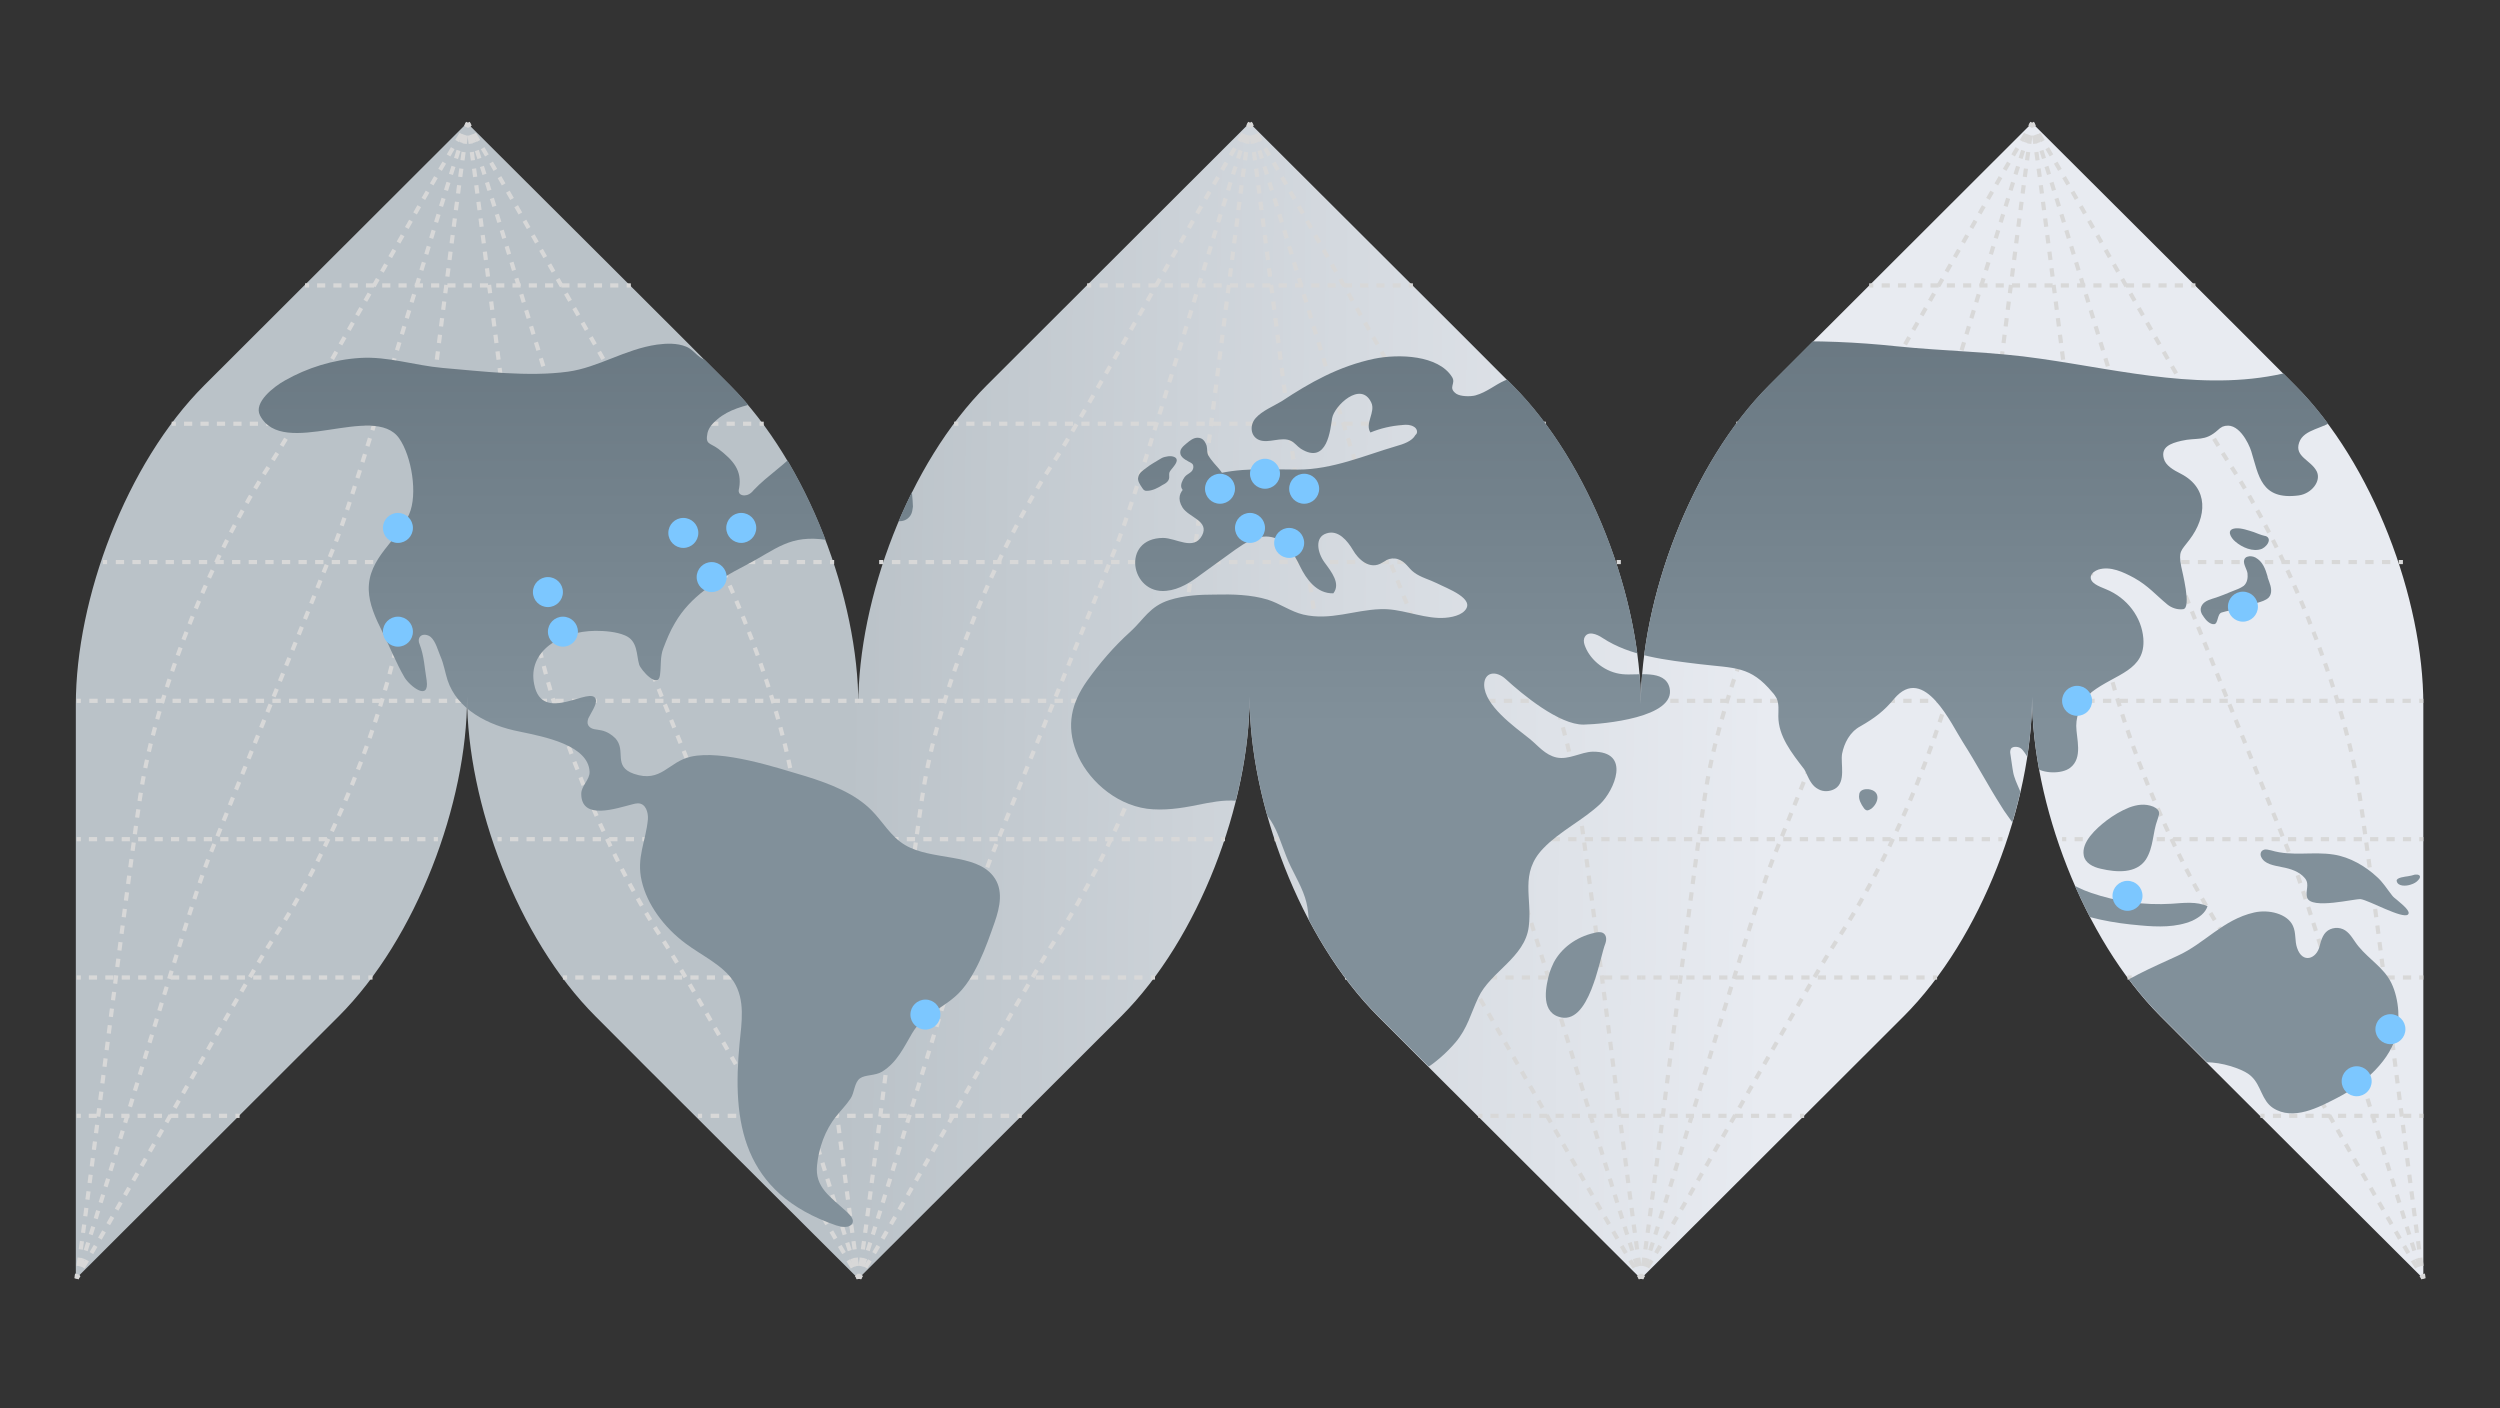<?xml version="1.0" encoding="utf-8"?>
<!-- Generator: Adobe Illustrator 18.0.0, SVG Export Plug-In . SVG Version: 6.00 Build 0)  -->
<!DOCTYPE svg PUBLIC "-//W3C//DTD SVG 1.1//EN" "http://www.w3.org/Graphics/SVG/1.1/DTD/svg11.dtd">
<svg version="1.1" xmlns="http://www.w3.org/2000/svg" xmlns:xlink="http://www.w3.org/1999/xlink" x="0px" y="0px"
	 viewBox="0 0 600 338" enable-background="new 0 0 600 338" xml:space="preserve">
<rect x="0" y="0" width="600" height="338" fill="#333333" stroke="none"/>
<g id="locked">
	<linearGradient id="SVGID_1_" gradientUnits="userSpaceOnUse" x1="203.214" y1="167.555" x2="424.547" y2="170.222">
		<stop  offset="0" style="stop-color:#BAC2C8"/>
		<stop  offset="0.548" style="stop-color:#D5DAE0"/>
		<stop  offset="1" style="stop-color:#E8EBF1"/>
	</linearGradient>
	<path fill="url(#SVGID_1_)" d="M487.7,167.3c0,25.4-12.1,57.9-30.8,76.6c-9.8,9.8-51.6,51.5-63.1,63c-11.4-11.4-53.3-53.1-63.1-63
		c-18.7-18.7-30.8-51.3-30.8-76.6c0,25.4-12.1,57.9-30.8,76.6c-9.8,9.8-51.6,51.5-63.1,63c-11.4-11.4-53.3-53.1-63.1-63
		c-18.7-18.7-30.8-51.3-30.8-76.6c0,25.4-12.1,57.9-30.8,76.6c-9.8,9.8-51.6,51.5-63.1,63c0-21.3,0-120.6,0-137.8
		c0-25.4,12.1-57.9,30.8-76.6c9.8-9.8,51.6-51.5,63.1-63l0,0c11.4,11.4,53.3,53.1,63.1,63c18.7,18.7,30.8,51.3,30.8,76.6
		c0-25.4,12.1-57.9,30.8-76.6c9.8-9.8,51.6-51.5,63.1-63l0,0c11.4,11.4,53.3,53.1,63.1,63c18.7,18.7,30.8,51.3,30.8,76.6
		c0-25.4,12.1-57.9,30.8-76.6c9.8-9.8,51.6-51.5,63.1-63l0,0c11.4,11.4,53.3,53.1,63.1,63c18.7,18.7,30.8,51.3,30.8,76.6
		c0,17.2,0,116.5,0,137.8c-11.4-11.4-53.3-53.1-63.1-63C499.9,225.2,487.7,192.6,487.7,167.3"/>
	<g>
		<g>
			<g>
				<line fill="none" stroke="#D8D8D8" stroke-linejoin="round" x1="581.6" y1="168.2" x2="580.6" y2="168.2"/>
				
					<line fill="none" stroke="#D8D8D8" stroke-linejoin="round" stroke-dasharray="1.997,1.997" x1="578.6" y1="168.2" x2="20.4" y2="168.2"/>
				<line fill="none" stroke="#D8D8D8" stroke-linejoin="round" x1="19.4" y1="168.2" x2="18.4" y2="168.2"/>
			</g>
		</g>
		<g>
			<g>
				<path fill="none" stroke="#D8D8D8" stroke-linejoin="round" d="M112.3,29.5c-0.2,0.3-0.3,0.6-0.5,0.9"/>
				<path fill="none" stroke="#D8D8D8" stroke-linejoin="round" stroke-dasharray="2.01,2.01" d="M110.7,32.1
					c-10.3,17.2-38.6,68.2-45.7,79.1c-13.6,20.6-26.6,52.8-30.8,76.6c-2.6,14.8-12.3,94.9-15.5,117.1"/>
				<path fill="none" stroke="#D8D8D8" stroke-linejoin="round" d="M18.5,305.8c-0.1,0.3-0.1,0.7-0.1,1"/>
			</g>
		</g>
		<g>
			<g>
				<line fill="none" stroke="#D8D8D8" stroke-linejoin="round" x1="200.2" y1="134.9" x2="199.2" y2="134.9"/>
				
					<line fill="none" stroke="#D8D8D8" stroke-linejoin="round" stroke-dasharray="1.993,1.993" x1="197.2" y1="134.9" x2="26.7" y2="134.9"/>
				<line fill="none" stroke="#D8D8D8" stroke-linejoin="round" x1="25.7" y1="134.9" x2="24.7" y2="134.9"/>
			</g>
		</g>
		<g>
			<g>
				<line fill="none" stroke="#D8D8D8" stroke-linejoin="round" x1="105.1" y1="201.4" x2="104.1" y2="201.4"/>
				
					<line fill="none" stroke="#D8D8D8" stroke-linejoin="round" stroke-dasharray="1.97,1.97" x1="102.1" y1="201.4" x2="20.4" y2="201.4"/>
				<line fill="none" stroke="#D8D8D8" stroke-linejoin="round" x1="19.4" y1="201.4" x2="18.4" y2="201.4"/>
			</g>
		</g>
		<g>
			<g>
				<line fill="none" stroke="#D8D8D8" stroke-linejoin="round" x1="89.4" y1="234.6" x2="88.4" y2="234.6"/>
				
					<line fill="none" stroke="#D8D8D8" stroke-linejoin="round" stroke-dasharray="1.972,1.972" x1="86.4" y1="234.6" x2="20.4" y2="234.6"/>
				<line fill="none" stroke="#D8D8D8" stroke-linejoin="round" x1="19.4" y1="234.6" x2="18.4" y2="234.6"/>
			</g>
		</g>
		<g>
			<g>
				<path fill="none" stroke="#D8D8D8" stroke-linejoin="round" d="M300,29.5c0.2,0.3,0.3,0.6,0.5,0.9"/>
				<path fill="none" stroke="#D8D8D8" stroke-linejoin="round" stroke-dasharray="2.01,2.01" d="M301.6,32.1
					c10.3,17.2,38.6,68.2,45.7,79.1c13.6,20.6,26.6,52.8,30.8,76.6c2.6,14.8,12.3,94.9,15.5,117.1"/>
				<path fill="none" stroke="#D8D8D8" stroke-linejoin="round" d="M393.7,305.8c0.1,0.3,0.1,0.7,0.1,1"/>
			</g>
		</g>
		<g>
			<g>
				<path fill="none" stroke="#D8D8D8" stroke-linejoin="round" d="M300,29.5c0.1,0.3,0.2,0.6,0.3,0.9"/>
				<path fill="none" stroke="#D8D8D8" stroke-linejoin="round" stroke-dasharray="2.007,2.007" d="M301,32.3
					c6.8,20.4,25.6,84.8,30.6,97.5c8.8,22.3,22,54.4,30.8,76.6c5.1,12.9,24.4,79.2,30.9,98.5"/>
				<path fill="none" stroke="#D8D8D8" stroke-linejoin="round" d="M393.5,305.9c0.1,0.3,0.2,0.6,0.3,0.9"/>
			</g>
		</g>
		<g>
			<g>
				<path fill="none" stroke="#D8D8D8" stroke-linejoin="round" d="M300,29.5c0,0.3,0.1,0.6,0.1,1"/>
				<path fill="none" stroke="#D8D8D8" stroke-linejoin="round" stroke-dasharray="2.01,2.01" d="M300.4,32.5
					c3.3,23.5,12.7,101.5,15.3,116.1c4.2,23.8,17.2,56,30.8,76.6c7.3,11.1,36.4,63.6,46.3,79.9"/>
				<path fill="none" stroke="#D8D8D8" stroke-linejoin="round" d="M393.3,306c0.2,0.3,0.4,0.6,0.5,0.9"/>
			</g>
		</g>
		<g>
			<g>
				<path fill="none" stroke="#D8D8D8" stroke-linejoin="round" d="M300,29.5c-0.2,0.3-0.3,0.6-0.5,0.9"/>
				<path fill="none" stroke="#D8D8D8" stroke-linejoin="round" stroke-dasharray="2.01,2.01" d="M298.4,32.1
					c-10.3,17.2-38.6,68.2-45.7,79.1c-13.6,20.6-26.6,52.8-30.8,76.6c-2.6,14.8-12.3,94.9-15.5,117.1"/>
				<path fill="none" stroke="#D8D8D8" stroke-linejoin="round" d="M206.3,305.8c-0.1,0.3-0.1,0.7-0.1,1"/>
			</g>
		</g>
		<g>
			<g>
				<path fill="none" stroke="#D8D8D8" stroke-linejoin="round" d="M300,29.5c-0.1,0.3-0.2,0.6-0.3,0.9"/>
				<path fill="none" stroke="#D8D8D8" stroke-linejoin="round" stroke-dasharray="2.007,2.007" d="M299,32.3
					c-6.8,20.4-25.6,84.8-30.6,97.5c-8.8,22.3-22,54.4-30.8,76.6c-5.1,12.9-24.4,79.2-30.9,98.5"/>
				<path fill="none" stroke="#D8D8D8" stroke-linejoin="round" d="M206.5,305.9c-0.1,0.3-0.2,0.6-0.3,0.9"/>
			</g>
		</g>
		<g>
			<g>
				<path fill="none" stroke="#D8D8D8" stroke-linejoin="round" d="M300,29.5c0,0.3-0.1,0.6-0.1,1"/>
				<path fill="none" stroke="#D8D8D8" stroke-linejoin="round" stroke-dasharray="2.01,2.01" d="M299.6,32.5
					c-3.3,23.5-12.7,101.5-15.3,116.1c-4.2,23.8-17.2,56-30.8,76.6c-7.3,11.1-36.4,63.6-46.3,79.9"/>
				<path fill="none" stroke="#D8D8D8" stroke-linejoin="round" d="M206.7,306c-0.2,0.3-0.4,0.6-0.5,0.9"/>
			</g>
		</g>
		<g>
			<path fill="none" d="M393.9,168.2"/>
		</g>
		<g>
			<path fill="none" d="M300,168.2"/>
		</g>
		<g>
			<g>
				<line fill="none" stroke="#D8D8D8" stroke-linejoin="round" x1="300" y1="134.9" x2="301" y2="134.9"/>
				
					<line fill="none" stroke="#D8D8D8" stroke-linejoin="round" stroke-dasharray="2.023,2.023" x1="303" y1="134.9" x2="387" y2="134.9"/>
				<line fill="none" stroke="#D8D8D8" stroke-linejoin="round" x1="388" y1="134.9" x2="389" y2="134.9"/>
			</g>
		</g>
		<g>
			<g>
				<line fill="none" stroke="#D8D8D8" stroke-linejoin="round" x1="229" y1="101.7" x2="230" y2="101.7"/>
				
					<line fill="none" stroke="#D8D8D8" stroke-linejoin="round" stroke-dasharray="1.973,1.973" x1="231.9" y1="101.7" x2="369" y2="101.7"/>
				<line fill="none" stroke="#D8D8D8" stroke-linejoin="round" x1="370" y1="101.7" x2="371" y2="101.7"/>
			</g>
		</g>
		<g>
			<g>
				<line fill="none" stroke="#D8D8D8" stroke-linejoin="round" x1="322.8" y1="234.6" x2="323.8" y2="234.6"/>
				
					<line fill="none" stroke="#D8D8D8" stroke-linejoin="round" stroke-dasharray="1.972,1.972" x1="325.8" y1="234.6" x2="391.9" y2="234.6"/>
				<line fill="none" stroke="#D8D8D8" stroke-linejoin="round" x1="392.9" y1="234.6" x2="393.9" y2="234.6"/>
			</g>
		</g>
		<g>
			<g>
				<line fill="none" stroke="#D8D8D8" stroke-linejoin="round" x1="300" y1="134.9" x2="299" y2="134.9"/>
				
					<line fill="none" stroke="#D8D8D8" stroke-linejoin="round" stroke-dasharray="2.023,2.023" x1="297" y1="134.9" x2="213" y2="134.9"/>
				<line fill="none" stroke="#D8D8D8" stroke-linejoin="round" x1="212" y1="134.9" x2="211" y2="134.9"/>
			</g>
		</g>
		<g>
			<g>
				<line fill="none" stroke="#D8D8D8" stroke-linejoin="round" x1="339.1" y1="68.5" x2="338.1" y2="68.5"/>
				
					<line fill="none" stroke="#D8D8D8" stroke-linejoin="round" stroke-dasharray="1.954,1.954" x1="336.2" y1="68.5" x2="262.9" y2="68.5"/>
				<line fill="none" stroke="#D8D8D8" stroke-linejoin="round" x1="261.9" y1="68.5" x2="260.9" y2="68.5"/>
			</g>
		</g>
		<g>
			<g>
				<line fill="none" stroke="#D8D8D8" stroke-linejoin="round" x1="277.2" y1="234.6" x2="276.2" y2="234.6"/>
				
					<line fill="none" stroke="#D8D8D8" stroke-linejoin="round" stroke-dasharray="1.973,1.973" x1="274.2" y1="234.6" x2="137.1" y2="234.6"/>
				<line fill="none" stroke="#D8D8D8" stroke-linejoin="round" x1="136.1" y1="234.6" x2="135.1" y2="234.6"/>
			</g>
		</g>
		<g>
			<g>
				<line fill="none" stroke="#D8D8D8" stroke-linejoin="round" x1="245.2" y1="267.8" x2="244.2" y2="267.8"/>
				
					<line fill="none" stroke="#D8D8D8" stroke-linejoin="round" stroke-dasharray="2.047,2.047" x1="242.2" y1="267.8" x2="169.5" y2="267.8"/>
				<line fill="none" stroke="#D8D8D8" stroke-linejoin="round" x1="168.5" y1="267.8" x2="167.5" y2="267.8"/>
			</g>
		</g>
		<g>
			<g>
				<path fill="none" stroke="#D8D8D8" stroke-linejoin="round" d="M112.3,29.5c0.2,0.3,0.3,0.6,0.5,0.9"/>
				<path fill="none" stroke="#D8D8D8" stroke-linejoin="round" stroke-dasharray="2.01,2.01" d="M113.8,32.1
					c10.3,17.2,38.6,68.2,45.7,79.1c13.6,20.6,26.6,52.8,30.8,76.6c2.6,14.8,12.3,94.9,15.5,117.1"/>
				<path fill="none" stroke="#D8D8D8" stroke-linejoin="round" d="M206,305.8c0.1,0.3,0.1,0.7,0.1,1"/>
			</g>
		</g>
		<g>
			<g>
				<path fill="none" stroke="#D8D8D8" stroke-linejoin="round" d="M112.3,29.5c0.1,0.3,0.2,0.6,0.3,0.9"/>
				<path fill="none" stroke="#D8D8D8" stroke-linejoin="round" stroke-dasharray="2.007,2.007" d="M113.2,32.3
					c6.8,20.4,25.6,84.8,30.6,97.5c8.8,22.3,22,54.4,30.8,76.6c5.1,12.9,24.4,79.2,30.9,98.5"/>
				<path fill="none" stroke="#D8D8D8" stroke-linejoin="round" d="M205.8,305.9c0.1,0.3,0.2,0.6,0.3,0.9"/>
			</g>
		</g>
		<g>
			<g>
				<path fill="none" stroke="#D8D8D8" stroke-linejoin="round" d="M112.3,29.5c0,0.3,0.1,0.6,0.1,1"/>
				<path fill="none" stroke="#D8D8D8" stroke-linejoin="round" stroke-dasharray="2.01,2.01" d="M112.7,32.5
					C116,55.9,125.4,134,128,148.5c4.2,23.8,17.2,56,30.8,76.6c7.3,11.1,36.4,63.6,46.3,79.9"/>
				<path fill="none" stroke="#D8D8D8" stroke-linejoin="round" d="M205.6,306c0.2,0.3,0.4,0.6,0.5,0.9"/>
			</g>
		</g>
		<g>
			<g>
				<line fill="none" stroke="#D8D8D8" stroke-linejoin="round" x1="119.4" y1="201.4" x2="120.4" y2="201.4"/>
				
					<line fill="none" stroke="#D8D8D8" stroke-linejoin="round" stroke-dasharray="1.984,1.984" x1="122.4" y1="201.4" x2="292" y2="201.4"/>
				<line fill="none" stroke="#D8D8D8" stroke-linejoin="round" x1="293" y1="201.4" x2="294" y2="201.4"/>
			</g>
		</g>
		<g>
			<g>
				<path fill="none" stroke="#D8D8D8" stroke-linejoin="round" d="M112.3,29.5c-0.1,0.3-0.2,0.6-0.3,0.9"/>
				<path fill="none" stroke="#D8D8D8" stroke-linejoin="round" stroke-dasharray="2.007,2.007" d="M111.3,32.3
					c-6.8,20.4-25.6,84.8-30.6,97.5c-8.8,22.3-22,54.4-30.8,76.6c-5.1,12.9-24.4,79.2-30.9,98.5"/>
				<path fill="none" stroke="#D8D8D8" stroke-linejoin="round" d="M18.7,305.9c-0.1,0.3-0.2,0.6-0.3,0.9"/>
			</g>
		</g>
		<g>
			<g>
				<path fill="none" stroke="#D8D8D8" stroke-linejoin="round" d="M112.3,29.5c0,0.3-0.1,0.6-0.1,1"/>
				<path fill="none" stroke="#D8D8D8" stroke-linejoin="round" stroke-dasharray="2.01,2.01" d="M111.8,32.5
					C108.5,55.9,99.1,134,96.5,148.5c-4.2,23.8-17.2,56-30.8,76.6c-7.3,11.1-36.4,63.6-46.3,79.9"/>
				<path fill="none" stroke="#D8D8D8" stroke-linejoin="round" d="M18.9,306c-0.2,0.3-0.4,0.6-0.5,0.9"/>
			</g>
		</g>
		<g>
			<g>
				<line fill="none" stroke="#D8D8D8" stroke-linejoin="round" x1="183.3" y1="101.7" x2="182.3" y2="101.7"/>
				
					<line fill="none" stroke="#D8D8D8" stroke-linejoin="round" stroke-dasharray="1.973,1.973" x1="180.3" y1="101.7" x2="43.2" y2="101.7"/>
				<line fill="none" stroke="#D8D8D8" stroke-linejoin="round" x1="42.2" y1="101.7" x2="41.2" y2="101.7"/>
			</g>
		</g>
		<g>
			<g>
				<line fill="none" stroke="#D8D8D8" stroke-linejoin="round" x1="151.4" y1="68.5" x2="150.4" y2="68.5"/>
				
					<line fill="none" stroke="#D8D8D8" stroke-linejoin="round" stroke-dasharray="1.954,1.954" x1="148.4" y1="68.5" x2="75.1" y2="68.5"/>
				<line fill="none" stroke="#D8D8D8" stroke-linejoin="round" x1="74.2" y1="68.5" x2="73.2" y2="68.5"/>
			</g>
		</g>
		<g>
			<g>
				<line fill="none" stroke="#D8D8D8" stroke-linejoin="round" x1="57.5" y1="267.8" x2="56.5" y2="267.8"/>
				
					<line fill="none" stroke="#D8D8D8" stroke-linejoin="round" stroke-dasharray="1.953,1.953" x1="54.5" y1="267.8" x2="20.4" y2="267.8"/>
				<line fill="none" stroke="#D8D8D8" stroke-linejoin="round" x1="19.4" y1="267.8" x2="18.4" y2="267.8"/>
			</g>
		</g>
		<g>
			<g>
				<path fill="none" stroke="#D8D8D8" stroke-linejoin="round" d="M487.7,29.5c0.2,0.3,0.3,0.6,0.5,0.9"/>
				<path fill="none" stroke="#D8D8D8" stroke-linejoin="round" stroke-dasharray="2.01,2.01" d="M489.3,32.1
					c10.3,17.2,38.6,68.2,45.7,79.1c13.6,20.6,26.6,52.8,30.8,76.6c2.6,14.8,12.3,94.9,15.5,117.1"/>
				<path fill="none" stroke="#D8D8D8" stroke-linejoin="round" d="M581.5,305.8c0.1,0.3,0.1,0.7,0.1,1"/>
			</g>
		</g>
		<g>
			<g>
				<path fill="none" stroke="#D8D8D8" stroke-linejoin="round" d="M487.7,29.5c0.1,0.3,0.2,0.6,0.3,0.9"/>
				<path fill="none" stroke="#D8D8D8" stroke-linejoin="round" stroke-dasharray="2.007,2.007" d="M488.7,32.3
					c6.8,20.4,25.6,84.8,30.6,97.5c8.8,22.3,22,54.4,30.8,76.6c5.1,12.9,24.4,79.2,30.9,98.5"/>
				<path fill="none" stroke="#D8D8D8" stroke-linejoin="round" d="M581.3,305.9c0.1,0.3,0.2,0.6,0.3,0.9"/>
			</g>
		</g>
		<g>
			<g>
				<path fill="none" stroke="#D8D8D8" stroke-linejoin="round" d="M487.7,29.5c0,0.3,0.1,0.6,0.1,1"/>
				<path fill="none" stroke="#D8D8D8" stroke-linejoin="round" stroke-dasharray="2.01,2.01" d="M488.2,32.5
					c3.3,23.5,12.7,101.5,15.3,116.1c4.2,23.8,17.2,56,30.8,76.6c7.3,11.1,36.4,63.6,46.3,79.9"/>
				<path fill="none" stroke="#D8D8D8" stroke-linejoin="round" d="M581.1,306c0.2,0.3,0.4,0.6,0.5,0.9"/>
			</g>
		</g>
		<g>
			<path fill="none" d="M581.6,168.2"/>
		</g>
		<g>
			<path fill="none" d="M487.7,168.2"/>
		</g>
		<g>
			<g>
				<line fill="none" stroke="#D8D8D8" stroke-linejoin="round" x1="400" y1="134.9" x2="401" y2="134.9"/>
				
					<line fill="none" stroke="#D8D8D8" stroke-linejoin="round" stroke-dasharray="2.008,2.008" x1="403" y1="134.9" x2="574.7" y2="134.9"/>
				<line fill="none" stroke="#D8D8D8" stroke-linejoin="round" x1="575.7" y1="134.9" x2="576.7" y2="134.9"/>
			</g>
		</g>
		<g>
			<g>
				<line fill="none" stroke="#D8D8D8" stroke-linejoin="round" x1="494.9" y1="201.4" x2="495.9" y2="201.4"/>
				
					<line fill="none" stroke="#D8D8D8" stroke-linejoin="round" stroke-dasharray="1.97,1.97" x1="497.9" y1="201.4" x2="579.6" y2="201.4"/>
				<line fill="none" stroke="#D8D8D8" stroke-linejoin="round" x1="580.6" y1="201.4" x2="581.6" y2="201.4"/>
			</g>
		</g>
		<g>
			<g>
				<line fill="none" stroke="#D8D8D8" stroke-linejoin="round" x1="510.6" y1="234.6" x2="511.6" y2="234.6"/>
				
					<line fill="none" stroke="#D8D8D8" stroke-linejoin="round" stroke-dasharray="1.972,1.972" x1="513.6" y1="234.6" x2="579.6" y2="234.6"/>
				<line fill="none" stroke="#D8D8D8" stroke-linejoin="round" x1="580.6" y1="234.6" x2="581.6" y2="234.6"/>
			</g>
		</g>
		<g>
			<g>
				<line fill="none" stroke="#D8D8D8" stroke-linejoin="round" x1="542.5" y1="267.8" x2="543.5" y2="267.8"/>
				
					<line fill="none" stroke="#D8D8D8" stroke-linejoin="round" stroke-dasharray="1.953,1.953" x1="545.5" y1="267.8" x2="579.6" y2="267.8"/>
				<line fill="none" stroke="#D8D8D8" stroke-linejoin="round" x1="580.6" y1="267.8" x2="581.6" y2="267.8"/>
			</g>
		</g>
		<g>
			<g>
				<path fill="none" stroke="#D8D8D8" stroke-linejoin="round" d="M487.7,29.5c-0.2,0.3-0.3,0.6-0.5,0.9"/>
				<path fill="none" stroke="#D8D8D8" stroke-linejoin="round" stroke-dasharray="2.01,2.01" d="M486.2,32.1
					c-10.3,17.2-38.6,68.2-45.7,79.1c-13.6,20.6-26.6,52.8-30.8,76.6c-2.6,14.8-12.3,94.9-15.5,117.1"/>
				<path fill="none" stroke="#D8D8D8" stroke-linejoin="round" d="M394,305.8c-0.1,0.3-0.1,0.7-0.1,1"/>
			</g>
		</g>
		<g>
			<g>
				<path fill="none" stroke="#D8D8D8" stroke-linejoin="round" d="M487.7,29.5c-0.1,0.3-0.2,0.6-0.3,0.9"/>
				<path fill="none" stroke="#D8D8D8" stroke-linejoin="round" stroke-dasharray="2.007,2.007" d="M486.8,32.3
					c-6.8,20.4-25.6,84.8-30.6,97.5c-8.8,22.3-22,54.4-30.8,76.6c-5.1,12.9-24.4,79.2-30.9,98.5"/>
				<path fill="none" stroke="#D8D8D8" stroke-linejoin="round" d="M394.2,305.9c-0.1,0.3-0.2,0.6-0.3,0.9"/>
			</g>
		</g>
		<g>
			<g>
				<path fill="none" stroke="#D8D8D8" stroke-linejoin="round" d="M487.7,29.5c0,0.3-0.1,0.6-0.1,1"/>
				<path fill="none" stroke="#D8D8D8" stroke-linejoin="round" stroke-dasharray="2.01,2.01" d="M487.3,32.5
					C484,55.9,474.6,134,472,148.5c-4.2,23.8-17.2,56-30.8,76.6c-7.3,11.1-36.4,63.6-46.3,79.9"/>
				<path fill="none" stroke="#D8D8D8" stroke-linejoin="round" d="M394.4,306c-0.2,0.3-0.4,0.6-0.5,0.9"/>
			</g>
		</g>
		<g>
			<g>
				<line fill="none" stroke="#D8D8D8" stroke-linejoin="round" x1="558" y1="101.7" x2="557" y2="101.7"/>
				
					<line fill="none" stroke="#D8D8D8" stroke-linejoin="round" stroke-dasharray="2.018,2.018" x1="555" y1="101.7" x2="418.7" y2="101.7"/>
				<line fill="none" stroke="#D8D8D8" stroke-linejoin="round" x1="417.7" y1="101.7" x2="416.7" y2="101.7"/>
			</g>
		</g>
		<g>
			<g>
				<line fill="none" stroke="#D8D8D8" stroke-linejoin="round" x1="526.9" y1="68.5" x2="525.9" y2="68.5"/>
				
					<line fill="none" stroke="#D8D8D8" stroke-linejoin="round" stroke-dasharray="1.954,1.954" x1="523.9" y1="68.5" x2="450.6" y2="68.5"/>
				<line fill="none" stroke="#D8D8D8" stroke-linejoin="round" x1="449.6" y1="68.5" x2="448.6" y2="68.5"/>
			</g>
		</g>
		<g>
			<g>
				<line fill="none" stroke="#D8D8D8" stroke-linejoin="round" x1="480.6" y1="201.4" x2="479.6" y2="201.4"/>
				
					<line fill="none" stroke="#D8D8D8" stroke-linejoin="round" stroke-dasharray="1.985,1.985" x1="477.6" y1="201.4" x2="307.9" y2="201.4"/>
				<line fill="none" stroke="#D8D8D8" stroke-linejoin="round" x1="306.9" y1="201.4" x2="305.9" y2="201.4"/>
			</g>
		</g>
		<g>
			<g>
				<line fill="none" stroke="#D8D8D8" stroke-linejoin="round" x1="464.9" y1="234.6" x2="463.9" y2="234.6"/>
				
					<line fill="none" stroke="#D8D8D8" stroke-linejoin="round" stroke-dasharray="1.972,1.972" x1="461.9" y1="234.6" x2="395.9" y2="234.6"/>
				<line fill="none" stroke="#D8D8D8" stroke-linejoin="round" x1="394.9" y1="234.6" x2="393.9" y2="234.6"/>
			</g>
		</g>
		<g>
			<g>
				<line fill="none" stroke="#D8D8D8" stroke-linejoin="round" x1="433" y1="267.8" x2="432" y2="267.8"/>
				
					<line fill="none" stroke="#D8D8D8" stroke-linejoin="round" stroke-dasharray="1.954,1.954" x1="430" y1="267.8" x2="356.7" y2="267.8"/>
				<line fill="none" stroke="#D8D8D8" stroke-linejoin="round" x1="355.8" y1="267.8" x2="354.8" y2="267.8"/>
			</g>
		</g>
		<g>
			<defs>
				<path id="SVGID_3659_" d="M550.8,92.4c-9.8-9.8-51.6-51.5-63.1-63c-11.4,11.4-53.3,53.1-63.1,63c-18.7,18.7-30.8,51.3-30.8,76.6
					c0-25.4-12.1-57.9-30.8-76.6c-9.8-9.8-51.6-51.5-63.1-63c-11.4,11.4-53.3,53.1-63.1,63c-18.7,18.7-30.8,51.3-30.8,76.6
					c0-25.4-12.1-57.9-30.8-76.6c-9.8-9.8-51.6-51.5-63.1-63c-11.4,11.4-53.3,53.1-63.1,63c-18.7,18.7-30.8,51.3-30.8,76.6
					c0,17.2,0,116.5,0,137.8c11.4-11.4,53.3-53.1,63.1-63c18.7-18.7,30.8-51.3,30.8-76.6c0,25.4,12.1,57.9,30.8,76.6
					c9.8,9.8,51.6,51.5,63.1,63c11.4-11.4,53.3-53.1,63.1-63c18.7-18.7,30.8-51.3,30.8-76.6c0,25.4,12.1,57.9,30.8,76.6
					c9.8,9.8,51.6,51.5,63.1,63c11.4-11.4,53.3-53.1,63.1-63c18.7-18.7,30.8-51.3,30.8-76.6c0,25.4,12.1,57.9,30.8,76.6
					c9.8,9.8,51.6,51.5,63.1,63c0-21.3,0-120.6,0-137.8C581.6,143.7,569.5,111.1,550.8,92.4z"/>
			</defs>
			<clipPath id="SVGID_2_">
				<use xlink:href="#SVGID_3659_"  overflow="visible"/>
			</clipPath>
			<linearGradient id="SVGID_3_" gradientUnits="userSpaceOnUse" x1="577.998" y1="180.199" x2="577.998" y2="12.166">
				<stop  offset="3.553492e-02" style="stop-color:#81909A"/>
				<stop  offset="0.326" style="stop-color:#74838D"/>
				<stop  offset="1" style="stop-color:#5A6872"/>
			</linearGradient>
			<path clip-path="url(#SVGID_2_)" fill="url(#SVGID_3_)" d="M580.1,209.9c0.3,0,0.7,0.2,0.7,0.5c0,0.3-0.2,0.6-0.4,0.8
				c-0.4,0.5-1.1,0.9-1.8,1.1c-1.1,0.4-3.2,0.5-3.4-0.9c-0.1-0.8,2.1-1,2.7-1.1c0.6-0.1,1.1-0.2,1.7-0.4
				C579.7,209.9,579.9,209.9,580.1,209.9z"/>
			<linearGradient id="SVGID_4_" gradientUnits="userSpaceOnUse" x1="560.407" y1="180.199" x2="560.407" y2="12.166">
				<stop  offset="3.553492e-02" style="stop-color:#81909A"/>
				<stop  offset="0.326" style="stop-color:#74838D"/>
				<stop  offset="1" style="stop-color:#5A6872"/>
			</linearGradient>
			<path clip-path="url(#SVGID_2_)" fill="url(#SVGID_4_)" d="M575.3,216c1.4,1.2,3.4,2.8,2.6,3.5c-1.3,1.1-9.3-3.4-11.3-3.7
				c-1.3-0.2-12,2.6-12.9-0.4c-0.5-1.6,0.7-3.1-0.5-4.6c-1.3-1.6-3.4-2.3-5.6-2.7c-1.9-0.4-4.1-0.7-4.9-2.4
				c-0.3-0.6-0.2-1.4,0.5-1.7c0.6-0.3,1.3,0,1.9,0.1c5,1.5,10,0.2,15,1c3.9,0.6,7.6,2.8,10.3,5.3c1.5,1.3,2.5,3,3.7,4.5
				C574.4,215.3,574.8,215.6,575.3,216z"/>
			<linearGradient id="SVGID_5_" gradientUnits="userSpaceOnUse" x1="536.57" y1="180.199" x2="536.57" y2="12.166">
				<stop  offset="3.553492e-02" style="stop-color:#81909A"/>
				<stop  offset="0.326" style="stop-color:#74838D"/>
				<stop  offset="1" style="stop-color:#5A6872"/>
			</linearGradient>
			<path clip-path="url(#SVGID_2_)" fill="url(#SVGID_5_)" d="M544.6,139.6c0.5,1.3,0.8,2.8-0.1,3.8c-0.7,0.7-1.8,1-2.8,1.3
				c-1.5,0.4-2.9,0.9-4.4,1.3c-1.4,0.4-2.8,0.6-4.1,1c-1.1,0.3-0.8,2.7-1.8,2.8c-1,0.1-2-1-2.4-1.6c-0.7-0.9-1.2-1.9-0.5-3
				c0.7-1.1,2.2-1.4,3.4-1.8c1.2-0.4,2.4-0.9,3.6-1.4c1-0.4,2.2-0.8,3-1.4c0.9-0.8,1-2,0.9-3c-0.1-0.9-1.1-2.3-0.8-3.2
				c0.1-0.4,0.4-0.7,0.8-0.8c0.6-0.2,1.3-0.1,1.9,0.2c1.8,1,2.4,2.8,2.9,4.5C544.2,138.6,544.4,139,544.6,139.6z"/>
			<linearGradient id="SVGID_6_" gradientUnits="userSpaceOnUse" x1="539.796" y1="180.199" x2="539.796" y2="12.166">
				<stop  offset="3.553492e-02" style="stop-color:#81909A"/>
				<stop  offset="0.326" style="stop-color:#74838D"/>
				<stop  offset="1" style="stop-color:#5A6872"/>
			</linearGradient>
			<path clip-path="url(#SVGID_2_)" fill="url(#SVGID_6_)" d="M544.5,129.8c-0.1,0.7-0.8,1.5-1.6,1.9c-2.2,0.9-4.9-0.4-6.4-1.7
				c-1.1-0.9-2.4-3,0.1-3.2c1.4-0.1,3,0.5,4.3,0.9c0.8,0.3,1.7,0.7,2.6,0.9C544.3,128.7,544.6,129.3,544.5,129.8z"/>
			<linearGradient id="SVGID_7_" gradientUnits="userSpaceOnUse" x1="537.15" y1="180.199" x2="537.15" y2="12.166">
				<stop  offset="3.553492e-02" style="stop-color:#81909A"/>
				<stop  offset="0.326" style="stop-color:#74838D"/>
				<stop  offset="1" style="stop-color:#5A6872"/>
			</linearGradient>
			<path clip-path="url(#SVGID_2_)" fill="url(#SVGID_7_)" d="M498.7,250.5c0.2-4.3,2.3-8.5,6-11.4c5.4-4.2,11.6-6.8,17.9-9.7
				c6.6-3,10.9-8.7,18.4-10.4c3.5-0.8,8,0.3,9.3,3.2c0.8,1.7,0.4,3.6,1,5.3c1.3,3.9,4.7,2.6,5.4-0.4c0.4-1.6,0.9-3.4,2.6-4.1
				c0.7-0.3,1.6-0.4,2.4-0.2c1.7,0.4,2.6,1.9,3.5,3.2c2.2,3.3,5.8,5.4,7.9,8.5c2.4,3.5,3,9.2,2.2,13.1c-1.3,6.7-7.8,12.5-14.4,15.9
				c-4.3,2.2-10.5,5.6-15.4,2.4c-2.7-1.8-2.8-5.3-5.1-7.5c-0.9-0.9-2.2-1.5-3.5-2c-8.2-3.1-15.3-0.8-23,2c-5.5,2-10.6,5.2-13.8-1.4
				C499.1,255,498.6,252.7,498.7,250.5z"/>
			<linearGradient id="SVGID_8_" gradientUnits="userSpaceOnUse" x1="509.059" y1="180.199" x2="509.059" y2="12.166">
				<stop  offset="3.553492e-02" style="stop-color:#81909A"/>
				<stop  offset="0.326" style="stop-color:#74838D"/>
				<stop  offset="1" style="stop-color:#5A6872"/>
			</linearGradient>
			<path clip-path="url(#SVGID_2_)" fill="url(#SVGID_8_)" d="M504.2,208.5C502.3,208,504.8,208.6,504.2,208.5
				c-1.9-0.4-3.8-1.4-4.1-3.2c-0.6-3.2,2.9-6.4,5.5-8.4c1.6-1.2,3.4-2.3,5.4-3.1c1.9-0.7,3.8-1,5.8-0.2c0.4,0.2,0.8,0.4,1.1,0.8
				c0.6,0.7,0.1,1.6-0.1,2.3c-1.2,3.2-0.9,6.6-2.8,9.6C512.7,209.7,508,209.4,504.2,208.5z"/>
			<linearGradient id="SVGID_9_" gradientUnits="userSpaceOnUse" x1="505.911" y1="180.199" x2="505.911" y2="12.166">
				<stop  offset="3.553492e-02" style="stop-color:#81909A"/>
				<stop  offset="0.326" style="stop-color:#74838D"/>
				<stop  offset="1" style="stop-color:#5A6872"/>
			</linearGradient>
			<path clip-path="url(#SVGID_2_)" fill="url(#SVGID_9_)" d="M495.5,211.1c1.9,1.3,4,2.4,6.4,3.2c6.1,2.1,12.7,3,19.3,2.6
				c2.9-0.2,6-0.6,8.6,0.6c-0.5,1.6-2,2.7-3.7,3.5c-3.8,1.6-8.2,1.5-12.4,1.1c-13.2-1.1-25-4.8-31.1-15.4c-0.2-0.3-0.4-0.6-0.4-1
				c-0.2-0.9,0.5-1.8,1.5-2.1C487.2,202.8,492.9,209.4,495.5,211.1z"/>
			<linearGradient id="SVGID_10_" gradientUnits="userSpaceOnUse" x1="448.317" y1="180.199" x2="448.317" y2="12.166">
				<stop  offset="3.553492e-02" style="stop-color:#81909A"/>
				<stop  offset="0.326" style="stop-color:#74838D"/>
				<stop  offset="1" style="stop-color:#5A6872"/>
			</linearGradient>
			<path clip-path="url(#SVGID_2_)" fill="url(#SVGID_10_)" d="M448,189.4c0.1,0,0.3,0,0.4,0c3.1,0.4,2.5,3.3,0.7,4.7
				c-0.3,0.2-0.7,0.4-1,0.4c-0.4-0.1-0.6-0.3-0.8-0.6c-0.6-0.8-1.3-2.1-1.1-3.1C446.2,189.9,447,189.4,448,189.4z"/>
			<linearGradient id="SVGID_11_" gradientUnits="userSpaceOnUse" x1="378.291" y1="180.199" x2="378.291" y2="12.166">
				<stop  offset="3.553492e-02" style="stop-color:#81909A"/>
				<stop  offset="0.326" style="stop-color:#74838D"/>
				<stop  offset="1" style="stop-color:#5A6872"/>
			</linearGradient>
			<path clip-path="url(#SVGID_2_)" fill="url(#SVGID_11_)" d="M372.9,231c1.8-3.4,5.3-6.1,9.7-7.1c0.7-0.2,1.5-0.3,2.1,0
				c0.9,0.5,0.9,1.6,0.6,2.5c-1.4,3.4-3.8,20.2-11.3,17.6c-4.4-1.5-2.9-7.7-2.1-10.6C372.2,232.6,372.5,231.8,372.9,231z"/>
			<linearGradient id="SVGID_12_" gradientUnits="userSpaceOnUse" x1="409.529" y1="180.199" x2="409.529" y2="12.166">
				<stop  offset="3.553492e-02" style="stop-color:#81909A"/>
				<stop  offset="0.326" style="stop-color:#74838D"/>
				<stop  offset="1" style="stop-color:#5A6872"/>
			</linearGradient>
			<path clip-path="url(#SVGID_2_)" fill="url(#SVGID_12_)" d="M296.9,192.2c0,0-0.1,0-0.1,0c-3.2-0.3-6.4,0.4-9.5,1
				c-3.8,0.8-8.1,1.4-12,0.9c-8-1.1-14.6-7.4-17-13.7c-2.4-6.3-1.2-11.6,2.6-17c3-4.2,6.4-8.2,10.4-11.8c3.2-2.9,4.6-6.1,9.4-7.6
				c3.5-1.1,7.2-1.3,10.9-1.3c4.2-0.1,8.6,0,12.6,1.2c2.9,0.9,5.6,2.9,8.6,3.6c6.5,1.5,12.2-1.1,18.5-1.3c4.7-0.2,9.2,1.9,13.9,2.1
				c2,0.1,5-0.3,6.3-1.7c2.8-2.9-4.3-5.4-6.6-6.6c-1.8-0.9-3.9-1.4-5.5-2.6c-1.4-1-2-2.6-3.9-3.2c-0.9-0.3-1.9-0.2-2.7,0.2
				c-0.3,0.2-0.6,0.4-1,0.6c-3.1,2-5.9-0.9-7.1-3c-1.3-2.2-3.5-4.9-6.3-4c-3,0.9-2.2,4.7-0.5,7c1.7,2.3,3.9,5.1,2.1,7.4
				c-4,0.1-6.5-3.4-8-6.5c-1.5-3.1-3.6-6.7-7.5-7.1c-3-0.3-5.7,1.5-8,3.1c-2.8,2-5.5,4-8.3,6c-2.4,1.8-5.1,3.6-8.3,3.9
				c-8.6,0.9-10.9-12.6-0.8-12.7c3.2,0,7.4,3.2,9.4-0.6c1.8-3.5-3.2-4.3-4.7-6.7c-2.6-4.2,2.4-6.4,6.5-7.6c7-2.1,13.9-1.5,21.2-1.5
				c8.3,0,16-3.4,23.5-5.6c1.8-0.5,3.9-1.2,4.7-2.7c0.7-0.5,0.4-1.6-0.4-2c-0.8-0.5-1.8-0.5-2.7-0.4c-2.7,0.2-5.3,0.8-7.7,1.8
				c-1.4-2.2,1.3-4.9,0.2-7.2c-2.5-5.3-8.9,0.8-9.4,3.8c-0.4,2.5-1.1,11.3-7.5,7.3c-0.9-0.6-1.5-1.5-2.4-1.9
				c-2.2-1.1-5.3,0.7-7.6-0.2c-2.2-0.9-2.3-3.7-0.8-5.3c1.5-1.7,4.2-2.8,6.2-4c6.8-4.5,13.7-8.4,22.2-10.2
				c5.9-1.2,15.4-0.9,18.7,4.4c1,1.6-1.1,2.5,1,4c1.1,0.7,3.4,0.7,4.6,0.4c2.8-0.8,4.6-2.5,7.1-3.6c3.2-1.3,7.2-1.9,10.6-2.6
				c7.6-1.6,15.3-3,23-4c10.5-1.4,21.1-2.4,31.8-2.7c9.5-0.3,19.1,0.1,28.5,1.1c11.6,1.2,23.3,1.3,34.7,3c19.6,2.8,40.3,8.2,60,3.1
				c6.4-1.6,13.1,2.2,11.9,8.4c-0.2,1.1-0.7,2.2-1.5,3.1c-2.3,2.2-7.3,2.2-8.4,5.5c-1.2,3.4,2.8,4.2,4.2,6.9
				c1.2,2.4-1.3,5.4-4.3,5.8c-9.1,1.2-9.6-4.8-11.4-10.6c-0.6-1.9-3.2-7.4-6.9-5.9c-0.4,0.2-0.8,0.5-1.1,0.8c-3.2,2.9-5,1.7-8.8,2.6
				c-2.6,0.6-4.9,1.5-4.2,4.2c0.4,1.7,2.3,2.8,4.1,3.7c6.8,3.5,6.2,10.4,2.1,15.8c-2.1,2.8-2.7,2.7-2,6.5c0.2,1.1,2.5,9.8,0.5,10.2
				c-1.4,0.2-2.8-0.3-3.8-1.1c-2.8-2.3-4.6-4.5-8-6.4c-2.6-1.4-5.7-2.9-8.6-2c-0.8,0.3-1.6,0.8-1.8,1.6c-0.3,1.6,1.9,2.4,3.6,3.1
				c5.2,2.1,8.6,6.8,9,11.8c0.6,7.8-6.7,8.5-12.4,12.9c-2.3,2.2-3.7,5.2-3.7,8.1c0,3,1.7,7.7-1.5,10.1c-2,1.5-6.5,1.4-8.4-0.2
				c-1.3-1.1-1.8-2.7-2.9-4c-0.3-0.4-0.7-0.7-1.2-0.8s-1.1-0.1-1.5,0.2c-0.4,0.4-0.4,1-0.3,1.5c0.2,1.1,0.3,2.3,0.5,3.4
				c0.1,0.6,0.2,1.3,0.4,1.9c0.2,0.7,0.5,1.4,0.8,2.1c0.7,1.5,1.2,3.1,1.9,4.5c0.7,1.4,2.1,2.6,1.9,4.3c-0.1,0.7-0.4,1.4-1.1,1.8
				c-0.7,0.4-1.7,0.5-2.3,0.1c-0.3-0.2-0.5-0.4-0.7-0.6c-0.8-0.9-1.5-1.9-2.2-2.9c-0.5-0.7-1-1.4-1.4-2.1c-3.2-5-5.9-10.2-9.1-15.2
				c-2.8-4.3-9.4-19.1-16.6-10.6c-2.4,2.9-4.6,4.6-8.1,6.6c-2.6,1.4-3.9,4.1-4.4,6.6c-0.4,2.4,1,6.8-1.7,8.4c-1.2,0.7-2.8,0.8-4,0.1
				c-1.4-0.7-2.1-2.1-2.7-3.4c-0.2-0.5-0.4-0.9-0.7-1.4c-3-3.9-6.2-7.9-6.2-12.7c0-1.4,0.2-2.9-0.4-4.3c-0.3-0.5-0.6-1-1-1.4
				c-5.3-6.4-9-5.8-17.4-6.8c-8.2-1-16.7-1.9-23.4-6.3c-1.3-0.9-3.7-1.9-4.4,0.1c-0.2,0.7,0,1.4,0.3,2.1c1.3,3.2,4.8,6.1,8.9,6.5
				c3.6,0.4,10.2-1.3,11.3,3.3c1.6,7.1-15.9,8.7-20.6,8.8c-5.9,0.1-14.9-7.4-18.7-10.9c-2.4-2.2-5.2-1.7-5.2,1.4
				c0.1,4.9,7.1,9.9,10.9,12.9c2,1.6,3.7,3.9,6.5,4.5c2.9,0.6,5.8-1.3,8.6-1.4c9.5-0.1,5.1,9.4,1.9,12.5c-4.1,3.9-9.8,6.6-13.7,10.7
				c-5.8,6-2.6,11.9-3.5,18.8c-0.9,7.4-9.2,10.8-12.1,17c-1.8,3.8-2.6,7.4-5.5,10.8c-4.1,4.8-11.6,10.7-19.3,9.4
				c-3.8-0.7-6.9-3.1-8.7-6c-3.9-5.9-6.1-12.5-7.2-19.2c-1-6.2,1.1-12.9-0.9-19c-1.1-3.4-3.2-6.5-4.5-9.9
				C306.4,199.8,305.1,192.9,296.9,192.2z"/>
			<linearGradient id="SVGID_13_" gradientUnits="userSpaceOnUse" x1="288.472" y1="180.199" x2="288.472" y2="12.166">
				<stop  offset="3.553492e-02" style="stop-color:#81909A"/>
				<stop  offset="0.326" style="stop-color:#74838D"/>
				<stop  offset="1" style="stop-color:#5A6872"/>
			</linearGradient>
			<path clip-path="url(#SVGID_2_)" fill="url(#SVGID_13_)" d="M286.3,112.6c0.1-0.2,0.1-0.4,0.1-0.6c0-0.7-0.5-0.9-1.1-1.2
				c-1.1-0.6-2.3-1.3-2-2.6c0.2-0.9,1.4-1.7,2.1-2.3c0.8-0.6,1.7-1.1,2.8-0.7c0.8,0.3,1.2,1.2,1.4,1.8c0.2,0.9,0,1.5,0.4,2.3
				c0.4,0.7,0.9,1.3,1.4,1.9c1,1.2,2.5,2.5,2.4,4.1c-0.1,2-3.3,2.8-5.3,3c-1.5,0.2-4.2,0.4-4.9-1.1c-0.4-0.8,0.2-2,0.7-2.7
				C284.9,113.7,286,113.5,286.3,112.6z"/>
			<linearGradient id="SVGID_14_" gradientUnits="userSpaceOnUse" x1="277.839" y1="180.199" x2="277.839" y2="12.166">
				<stop  offset="3.553492e-02" style="stop-color:#81909A"/>
				<stop  offset="0.326" style="stop-color:#74838D"/>
				<stop  offset="1" style="stop-color:#5A6872"/>
			</linearGradient>
			<path clip-path="url(#SVGID_2_)" fill="url(#SVGID_14_)" d="M278.7,110c0.5-0.3,1.1-0.4,1.7-0.5c0.7-0.1,1.9,0.1,2,0.8
				c0.2,0.7-0.9,1.9-1.3,2.4c-0.4,0.5-0.5,0.7-0.5,1.2c0,0.5,0.1,0.9-0.2,1.4c-0.3,0.5-0.8,0.8-1.4,1.1c-1.1,0.7-2.4,1.4-3.8,1.4
				c-0.2,0-0.3,0-0.5-0.1c-0.2-0.1-0.4-0.3-0.5-0.5c-0.6-0.9-1.3-1.8-1-2.8c0.2-0.9,1.1-1.5,1.9-2.1c0.5-0.4,1.1-0.8,1.6-1.1
				C277.4,110.8,278,110.4,278.7,110z"/>
			<linearGradient id="SVGID_15_" gradientUnits="userSpaceOnUse" x1="151.069" y1="180.199" x2="151.069" y2="12.166">
				<stop  offset="3.553492e-02" style="stop-color:#81909A"/>
				<stop  offset="0.326" style="stop-color:#74838D"/>
				<stop  offset="1" style="stop-color:#5A6872"/>
			</linearGradient>
			<path clip-path="url(#SVGID_2_)" fill="url(#SVGID_15_)" d="M218.3,124c-3.2,3.7-9.5-3.2-12.9-3.5c-2.1-0.2,3,4.3,2.8,3.6
				c0.4,1.7-1,3.6-2.5,4.7c-2.5,1.7-4.3,1.2-7.2,0.8c-9-1.4-12.1,2.2-19.6,6.1c-7.1,3.7-13.2,7.4-16.9,13.8c-1.2,2-2,4-2.8,6.1
				c-0.8,2-0.5,4.2-0.8,6.4c-0.4,3.5-4.6-1.2-5-2.5c-0.7-2.4-0.3-5.7-3.4-7c-2.1-0.9-4.9-1.1-7.1-1.1c-8.4,0.1-16.3,4.9-14.7,12.8
				c1.9,10,13.9,0,14.8,3.7c0.3,1.2-1.3,3.4-1.8,4.5c-0.2,0.6-0.3,1.2,0,1.7c0.7,1.1,2,0.9,3.2,1.2c1.3,0.3,2.4,1,3.3,1.9
				c2.7,3-0.7,6.7,4.4,8.5c6.6,2.3,8.3-2.9,13.7-4.1c7.6-1.7,20.5,2.6,27.6,4.7c5.8,1.8,11.7,4.1,15.7,8.1c2.8,2.8,4.6,6.3,8.1,8.4
				c6.4,3.8,16.9,1.9,21.2,7.5c2.5,3.2,1.6,7.4,0.3,11.1c-1.9,5.4-4.7,13.7-9.5,17.8c-3.8,3.3-7.7,4.4-10.3,8.8
				c-1.9,3.2-3.6,7-7.2,9.2c-1.6,1-4.1,0.7-5.3,1.6c-1.4,1-1.3,3.5-2.3,4.9c-1,1.5-2.3,2.8-3.4,4.2c-2.7,3.3-4.2,7.7-4.6,11.7
				c-0.6,5.4,3.2,7.6,7.3,11.4c0.8,0.8,1.7,1.8,1.1,2.7c-0.7,1.1-2.5,0.8-3.8,0.4c-22.7-7.8-25-24.9-23.2-43.7
				c0.5-5,1.4-10.4-1.4-14.8c-2.6-4-7.6-6.2-11.6-9.2c-5.1-3.8-9.2-9.3-10.5-15c-1.3-5.6,1-9.4,1.5-14.8c0.1-1.6-0.5-3.8-2.4-3.8
				c-0.4,0-0.8,0.1-1.2,0.2c-4,1-12.4,4-12.4-2.5c0-1.9,2.1-3.4,2-5.3c-0.3-6.4-11-8.4-16.7-9.6c-7.8-1.5-15.1-5.4-17.4-12.4
				c-0.6-1.9-0.9-3.9-1.7-5.7c-0.6-1.4-1.1-3.5-2.3-4.6c-0.7-0.6-1.9-0.8-2.5-0.2c-0.5,0.5-0.5,1.3-0.2,1.9c1.1,2.8,1.2,5.8,1.7,8.7
				c0.7,5.1-4,1.4-5.3-0.7c-2.1-3.6-3.6-7.5-5.4-11.1c-1.6-3.2-3.1-6.5-3.2-9.9c-0.2-7.8,7-11.8,9.7-18.2c2.1-4.8,0.6-13.9-2.4-18.2
				c-6.1-8.7-27.9,5.1-33.4-5.5c-1.6-3.1,3.3-6.9,6-8.4c5.3-3,11.5-5,18.1-5.4c6.6-0.4,13,1.8,19.7,2.4c9.5,0.8,20.6,2.2,30.1,0.9
				c7.3-1,13.7-5.4,21.4-6.5c2.3-0.3,4.8-0.4,7,0.5c2.2,0.9,3,3.4,5.8,3.3c1.3,0,2.5-0.5,3.6-1c11.1-4.5,25.2-5.5,37.4-4.8
				c7.7,0.4,17.7,6.7,10,13.2c-2.5,2.1-8.8,4.2-12.3,3.5c-8.1-1.7-5.8-9.6-16.1-4c-6.3,3.4-15.5,2.6-20.9,7.2
				c-1.1,0.9-2.1,2-2.4,3.3c-0.6,2.9,0.6,2.3,2.7,3.9c3.5,2.7,5.6,5.1,4.9,9.3c-0.1,0.4-0.2,0.8,0,1.2c0.3,0.6,1.2,0.7,1.9,0.5
				c0.7-0.2,1.2-0.7,1.6-1.2c3.3-3.5,8-6.4,10.9-9.9c2-2.4,5.5-11.4,11.4-7.8c1.5,0.9,1.5,2.9,1.4,4.5c-0.2,5.1,6.8,0,9.4,1.1
				c4.1,1.7,5,12.8,5.1,16.1C219,122.1,219,123.2,218.3,124z"/>
		</g>
		<circle fill="#7CC7FF" cx="170.8" cy="138.5" r="3.6"/>
		<circle fill="#7CC7FF" cx="222.1" cy="243.5" r="3.6"/>
		<circle fill="#7CC7FF" cx="292.8" cy="117.3" r="3.6"/>
		<circle fill="#7CC7FF" cx="303.6" cy="113.7" r="3.6"/>
		<circle fill="#7CC7FF" cx="309.4" cy="130.3" r="3.6"/>
		<circle fill="#7CC7FF" cx="300" cy="126.7" r="3.6"/>
		<circle fill="#7CC7FF" cx="313" cy="117.3" r="3.6"/>
		<circle fill="#7CC7FF" cx="538.3" cy="145.6" r="3.6"/>
		<circle fill="#7CC7FF" cx="498.5" cy="168.2" r="3.6"/>
		<circle fill="#7CC7FF" cx="573.7" cy="247" r="3.6"/>
		<circle fill="#7CC7FF" cx="565.6" cy="259.5" r="3.6"/>
		<circle fill="#7CC7FF" cx="510.6" cy="215" r="3.6"/>
		<circle fill="#7CC7FF" cx="135.1" cy="151.6" r="3.6"/>
		<circle fill="#7CC7FF" cx="131.5" cy="142.1" r="3.6"/>
		<circle fill="#7CC7FF" cx="95.5" cy="151.6" r="3.6"/>
		<circle fill="#7CC7FF" cx="95.5" cy="126.7" r="3.6"/>
		<circle fill="#7CC7FF" cx="164" cy="127.9" r="3.6"/>
		<circle fill="#7CC7FF" cx="177.9" cy="126.7" r="3.6"/>
	</g>
</g>
<g id="Layer_1">
</g>
</svg>
